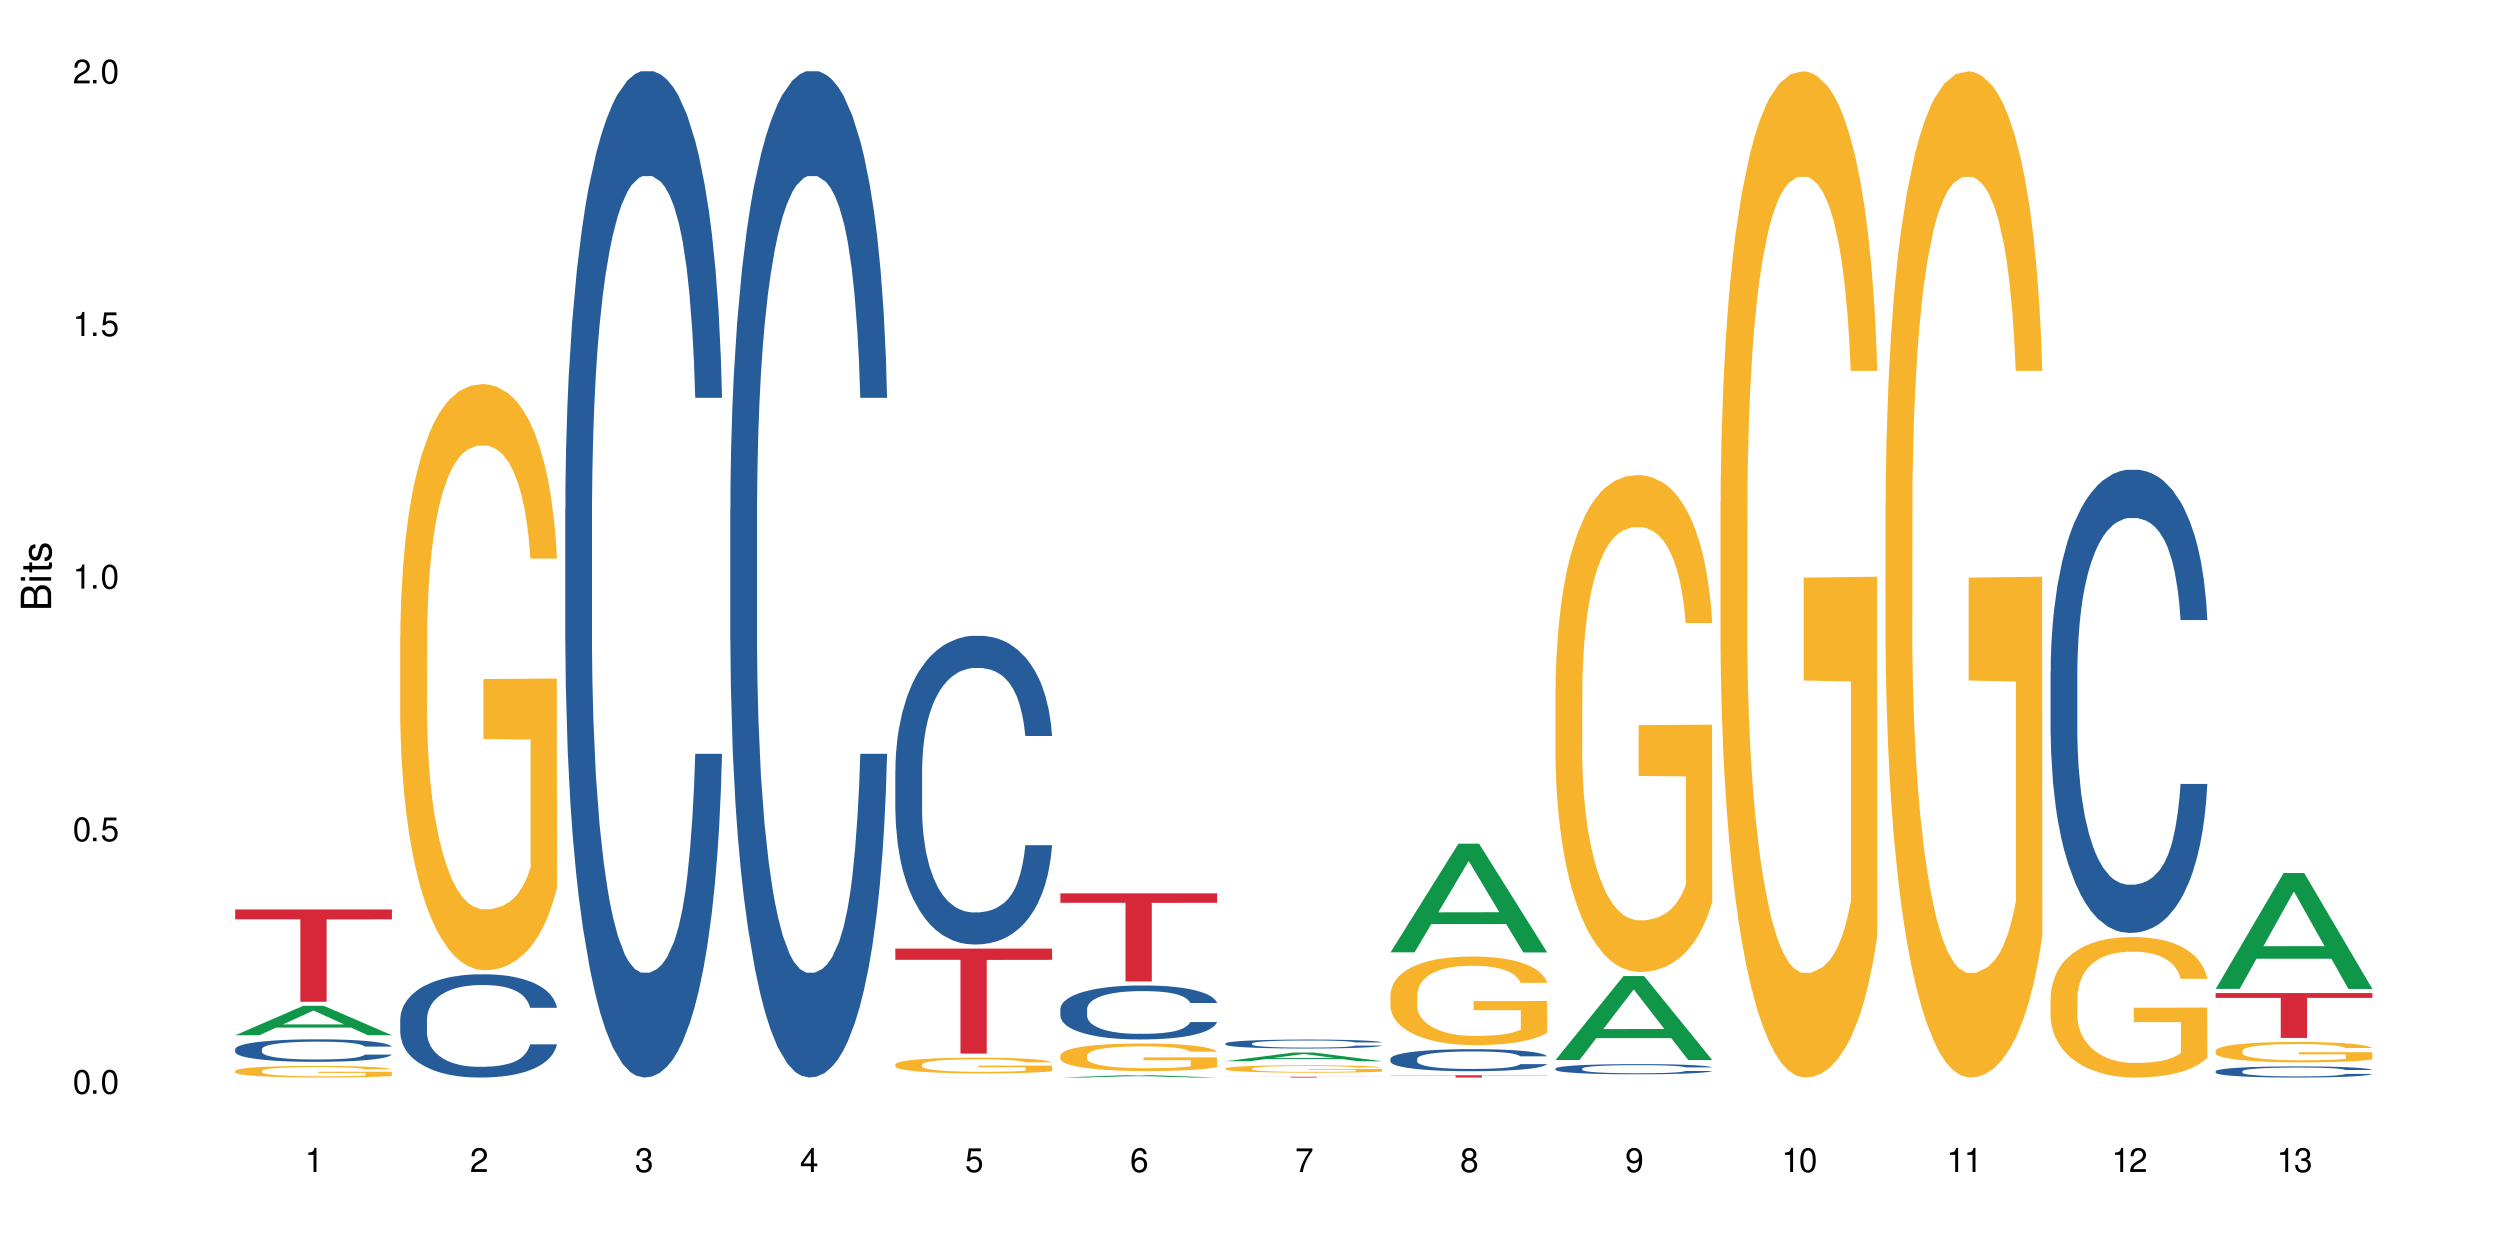 <?xml version="1.0" encoding="UTF-8"?>
<svg xmlns="http://www.w3.org/2000/svg" xmlns:xlink="http://www.w3.org/1999/xlink" width="720" height="360" viewBox="0 0 720 360">
<defs>
<g>
<g id="glyph-0-0">
</g>
<g id="glyph-0-1">
<path d="M 2.641 -6.938 C 2 -6.938 1.422 -6.656 1.078 -6.172 C 0.641 -5.562 0.406 -4.641 0.406 -3.359 C 0.406 -1.016 1.188 0.219 2.641 0.219 C 4.078 0.219 4.859 -1.016 4.859 -3.297 C 4.859 -4.641 4.656 -5.547 4.203 -6.172 C 3.844 -6.656 3.281 -6.938 2.641 -6.938 Z M 2.641 -6.188 C 3.547 -6.188 4 -5.25 4 -3.375 C 4 -1.406 3.562 -0.484 2.625 -0.484 C 1.734 -0.484 1.281 -1.438 1.281 -3.344 C 1.281 -5.25 1.734 -6.188 2.641 -6.188 Z M 2.641 -6.188 "/>
</g>
<g id="glyph-0-2">
<path d="M 1.828 -1 L 0.828 -1 L 0.828 0 L 1.828 0 Z M 1.828 -1 "/>
</g>
<g id="glyph-0-3">
<path d="M 4.562 -6.797 L 1.062 -6.797 L 0.547 -3.094 L 1.328 -3.094 C 1.719 -3.562 2.047 -3.734 2.578 -3.734 C 3.484 -3.734 4.062 -3.109 4.062 -2.094 C 4.062 -1.125 3.484 -0.531 2.578 -0.531 C 1.828 -0.531 1.375 -0.906 1.188 -1.672 L 0.328 -1.672 C 0.453 -1.109 0.547 -0.844 0.75 -0.594 C 1.125 -0.078 1.828 0.219 2.594 0.219 C 3.969 0.219 4.922 -0.781 4.922 -2.219 C 4.922 -3.562 4.031 -4.484 2.719 -4.484 C 2.25 -4.484 1.859 -4.359 1.469 -4.062 L 1.734 -5.969 L 4.562 -5.969 Z M 4.562 -6.797 "/>
</g>
<g id="glyph-0-4">
<path d="M 2.484 -4.938 L 2.484 0 L 3.328 0 L 3.328 -6.938 L 2.766 -6.938 C 2.469 -5.875 2.281 -5.734 0.984 -5.562 L 0.984 -4.938 Z M 2.484 -4.938 "/>
</g>
<g id="glyph-0-5">
<path d="M 4.859 -0.828 L 1.281 -0.828 C 1.359 -1.406 1.672 -1.781 2.5 -2.281 L 3.469 -2.828 C 4.406 -3.344 4.906 -4.062 4.906 -4.906 C 4.906 -5.484 4.672 -6.031 4.266 -6.406 C 3.859 -6.766 3.375 -6.938 2.719 -6.938 C 1.859 -6.938 1.219 -6.625 0.844 -6.031 C 0.609 -5.672 0.5 -5.234 0.484 -4.531 L 1.328 -4.531 C 1.359 -5.016 1.406 -5.281 1.531 -5.516 C 1.75 -5.938 2.188 -6.203 2.703 -6.203 C 3.469 -6.203 4.031 -5.641 4.031 -4.891 C 4.031 -4.344 3.719 -3.859 3.125 -3.516 L 2.234 -3 C 0.812 -2.172 0.406 -1.531 0.328 -0.016 L 4.859 -0.016 Z M 4.859 -0.828 "/>
</g>
<g id="glyph-0-6">
<path d="M 2.125 -3.188 L 2.578 -3.188 C 3.5 -3.188 3.984 -2.766 3.984 -1.922 C 3.984 -1.062 3.469 -0.531 2.594 -0.531 C 1.656 -0.531 1.203 -1 1.156 -2.016 L 0.312 -2.016 C 0.344 -1.453 0.438 -1.094 0.609 -0.781 C 0.953 -0.109 1.625 0.219 2.547 0.219 C 3.953 0.219 4.859 -0.625 4.859 -1.938 C 4.859 -2.828 4.516 -3.297 3.703 -3.594 C 4.344 -3.844 4.656 -4.328 4.656 -5.031 C 4.656 -6.219 3.875 -6.938 2.578 -6.938 C 1.203 -6.938 0.484 -6.172 0.453 -4.703 L 1.297 -4.703 C 1.312 -5.125 1.344 -5.359 1.453 -5.578 C 1.641 -5.969 2.062 -6.203 2.594 -6.203 C 3.344 -6.203 3.797 -5.75 3.797 -5 C 3.797 -4.516 3.609 -4.219 3.25 -4.047 C 3.016 -3.953 2.703 -3.922 2.125 -3.906 Z M 2.125 -3.188 "/>
</g>
<g id="glyph-0-7">
<path d="M 3.141 -1.672 L 3.141 0 L 3.984 0 L 3.984 -1.672 L 4.984 -1.672 L 4.984 -2.438 L 3.984 -2.438 L 3.984 -6.938 L 3.359 -6.938 L 0.266 -2.578 L 0.266 -1.672 Z M 3.141 -2.438 L 1 -2.438 L 3.141 -5.5 Z M 3.141 -2.438 "/>
</g>
<g id="glyph-0-8">
<path d="M 4.781 -5.125 C 4.609 -6.266 3.891 -6.938 2.844 -6.938 C 2.094 -6.938 1.422 -6.578 1.031 -5.953 C 0.594 -5.266 0.406 -4.422 0.406 -3.172 C 0.406 -2 0.578 -1.25 0.984 -0.641 C 1.359 -0.078 1.953 0.219 2.703 0.219 C 3.984 0.219 4.922 -0.75 4.922 -2.094 C 4.922 -3.375 4.062 -4.281 2.844 -4.281 C 2.172 -4.281 1.641 -4.031 1.281 -3.516 C 1.281 -5.234 1.828 -6.188 2.797 -6.188 C 3.391 -6.188 3.797 -5.797 3.938 -5.125 Z M 2.734 -3.531 C 3.547 -3.531 4.062 -2.953 4.062 -2.031 C 4.062 -1.156 3.484 -0.531 2.703 -0.531 C 1.922 -0.531 1.328 -1.188 1.328 -2.078 C 1.328 -2.938 1.906 -3.531 2.734 -3.531 Z M 2.734 -3.531 "/>
</g>
<g id="glyph-0-9">
<path d="M 4.984 -6.797 L 0.438 -6.797 L 0.438 -5.969 L 4.109 -5.969 C 2.5 -3.656 1.828 -2.234 1.328 0 L 2.219 0 C 2.594 -2.172 3.453 -4.047 4.984 -6.094 Z M 4.984 -6.797 "/>
</g>
<g id="glyph-0-10">
<path d="M 3.75 -3.656 C 4.469 -4.094 4.688 -4.438 4.688 -5.078 C 4.688 -6.172 3.844 -6.938 2.641 -6.938 C 1.438 -6.938 0.594 -6.172 0.594 -5.094 C 0.594 -4.438 0.812 -4.094 1.516 -3.656 C 0.734 -3.266 0.359 -2.703 0.359 -1.922 C 0.359 -0.656 1.281 0.219 2.641 0.219 C 3.984 0.219 4.922 -0.656 4.922 -1.922 C 4.922 -2.703 4.531 -3.266 3.75 -3.656 Z M 2.641 -6.188 C 3.359 -6.188 3.812 -5.75 3.812 -5.062 C 3.812 -4.406 3.344 -3.984 2.641 -3.984 C 1.922 -3.984 1.453 -4.406 1.453 -5.078 C 1.453 -5.75 1.922 -6.188 2.641 -6.188 Z M 2.641 -3.266 C 3.484 -3.266 4.062 -2.719 4.062 -1.906 C 4.062 -1.078 3.484 -0.531 2.625 -0.531 C 1.797 -0.531 1.219 -1.094 1.219 -1.906 C 1.219 -2.719 1.781 -3.266 2.641 -3.266 Z M 2.641 -3.266 "/>
</g>
<g id="glyph-0-11">
<path d="M 0.516 -1.578 C 0.672 -0.453 1.406 0.219 2.438 0.219 C 3.188 0.219 3.859 -0.141 4.266 -0.766 C 4.688 -1.453 4.891 -2.297 4.891 -3.547 C 4.891 -4.719 4.703 -5.453 4.312 -6.078 C 3.938 -6.641 3.344 -6.938 2.594 -6.938 C 1.297 -6.938 0.359 -5.969 0.359 -4.625 C 0.359 -3.344 1.234 -2.453 2.453 -2.453 C 3.094 -2.453 3.578 -2.672 4.016 -3.203 C 4 -1.484 3.469 -0.531 2.5 -0.531 C 1.906 -0.531 1.484 -0.906 1.359 -1.578 Z M 2.578 -6.203 C 3.375 -6.203 3.969 -5.531 3.969 -4.641 C 3.969 -3.797 3.391 -3.188 2.547 -3.188 C 1.734 -3.188 1.234 -3.766 1.234 -4.688 C 1.234 -5.562 1.797 -6.203 2.578 -6.203 Z M 2.578 -6.203 "/>
</g>
<g id="glyph-1-0">
</g>
<g id="glyph-1-1">
<path d="M 0 -0.953 L 0 -4.891 C 0 -5.719 -0.234 -6.344 -0.734 -6.797 C -1.188 -7.234 -1.812 -7.469 -2.5 -7.469 C -3.547 -7.469 -4.188 -7 -4.625 -5.875 C -4.984 -6.688 -5.625 -7.094 -6.531 -7.094 C -7.172 -7.094 -7.734 -6.859 -8.141 -6.391 C -8.562 -5.922 -8.75 -5.344 -8.75 -4.5 L -8.75 -0.953 Z M -4.984 -2.062 L -7.766 -2.062 L -7.766 -4.219 C -7.766 -4.844 -7.688 -5.203 -7.453 -5.5 C -7.219 -5.812 -6.859 -5.969 -6.375 -5.969 C -5.891 -5.969 -5.531 -5.812 -5.297 -5.5 C -5.062 -5.203 -4.984 -4.844 -4.984 -4.219 Z M -0.984 -2.062 L -4 -2.062 L -4 -4.781 C -4 -5.766 -3.438 -6.359 -2.484 -6.359 C -1.547 -6.359 -0.984 -5.766 -0.984 -4.781 Z M -0.984 -2.062 "/>
</g>
<g id="glyph-1-2">
<path d="M -6.281 -1.797 L -6.281 -0.797 L 0 -0.797 L 0 -1.797 Z M -8.75 -1.797 L -8.75 -0.797 L -7.484 -0.797 L -7.484 -1.797 Z M -8.75 -1.797 "/>
</g>
<g id="glyph-1-3">
<path d="M -6.281 -3.047 L -6.281 -2.016 L -8.016 -2.016 L -8.016 -1.016 L -6.281 -1.016 L -6.281 -0.172 L -5.469 -0.172 L -5.469 -1.016 L -0.719 -1.016 C -0.078 -1.016 0.281 -1.453 0.281 -2.234 C 0.281 -2.5 0.25 -2.719 0.188 -3.047 L -0.641 -3.047 C -0.609 -2.906 -0.594 -2.766 -0.594 -2.562 C -0.594 -2.141 -0.719 -2.016 -1.156 -2.016 L -5.469 -2.016 L -5.469 -3.047 Z M -6.281 -3.047 "/>
</g>
<g id="glyph-1-4">
<path d="M -4.531 -5.25 C -5.766 -5.25 -6.469 -4.422 -6.469 -2.969 C -6.469 -1.516 -5.719 -0.562 -4.547 -0.562 C -3.562 -0.562 -3.094 -1.062 -2.734 -2.562 L -2.516 -3.484 C -2.344 -4.188 -2.094 -4.469 -1.641 -4.469 C -1.047 -4.469 -0.641 -3.875 -0.641 -3 C -0.641 -2.453 -0.797 -2 -1.062 -1.75 C -1.25 -1.594 -1.422 -1.531 -1.875 -1.469 L -1.875 -0.406 C -0.422 -0.453 0.281 -1.266 0.281 -2.922 C 0.281 -4.5 -0.5 -5.516 -1.719 -5.516 C -2.656 -5.516 -3.172 -4.984 -3.469 -3.734 L -3.703 -2.766 C -3.891 -1.953 -4.156 -1.609 -4.594 -1.609 C -5.188 -1.609 -5.547 -2.125 -5.547 -2.938 C -5.547 -3.75 -5.203 -4.172 -4.531 -4.203 Z M -4.531 -5.25 "/>
</g>
</g>
</defs>
<rect x="-72" y="-36" width="864" height="432" fill="rgb(100%, 100%, 100%)" fill-opacity="1"/>
<path fill-rule="nonzero" fill="rgb(6.275%, 58.824%, 28.235%)" fill-opacity="1" d="M 67.73 298.156 L 67.777 298.148 L 87.316 289.676 L 93.25 289.676 L 112.883 298.164 L 105.984 298.164 L 101.066 295.949 L 79.5 295.949 L 74.676 298.156 L 67.73 298.156 L 81.574 295.031 L 99.086 295.023 L 90.355 291.062 L 90.258 291.055 L 90.164 291.078 L 81.527 295.023 L 81.574 295.031 Z M 67.73 298.156 "/>
<path fill-rule="nonzero" fill="rgb(14.51%, 36.078%, 60%)" fill-opacity="1" d="M 67.73 302.145 L 67.785 302.141 L 67.785 302 L 67.953 301.773 L 68.336 301.488 L 68.723 301.293 L 69.715 300.945 L 71.09 300.605 L 72.523 300.348 L 73.566 300.191 L 74.504 300.074 L 76.652 299.855 L 78.027 299.742 L 79.516 299.641 L 81.332 299.539 L 82.652 299.48 L 85.629 299.387 L 87.828 299.344 L 89.535 299.328 L 93.227 299.328 L 95.43 299.352 L 97.027 299.379 L 98.789 299.43 L 100.273 299.48 L 102.863 299.613 L 105.176 299.777 L 106.223 299.871 L 107.875 300.055 L 109.141 300.234 L 110.02 300.387 L 111.012 300.605 L 111.895 300.875 L 112.555 301.176 L 112.883 301.43 L 105.176 301.43 L 104.789 301.191 L 104.348 301.008 L 103.523 300.766 L 102.699 300.594 L 101.543 300.422 L 100.496 300.309 L 99.062 300.199 L 97.797 300.125 L 96.477 300.074 L 95.207 300.039 L 92.785 300.004 L 89.977 300.004 L 88.93 300.016 L 86.785 300.062 L 85.629 300.102 L 83.977 300.188 L 82.82 300.262 L 81.441 300.383 L 80.508 300.48 L 79.352 300.637 L 78.523 300.773 L 77.586 300.969 L 77.035 301.117 L 76.543 301.281 L 76.102 301.477 L 75.77 301.684 L 75.551 301.902 L 75.441 302.117 L 75.441 303.035 L 75.551 303.246 L 75.824 303.496 L 76.543 303.859 L 77.586 304.172 L 78.801 304.422 L 79.957 304.598 L 80.617 304.68 L 81.496 304.777 L 82.875 304.895 L 84.855 305.012 L 86.012 305.059 L 87.773 305.109 L 89.594 305.133 L 92.016 305.133 L 94.164 305.109 L 95.594 305.078 L 97.082 305.031 L 99.117 304.93 L 100.383 304.836 L 101.484 304.723 L 102.312 304.609 L 102.863 304.516 L 103.688 304.332 L 104.348 304.129 L 104.844 303.922 L 105.176 303.723 L 112.883 303.723 L 112.555 303.957 L 112.059 304.191 L 111.562 304.363 L 110.793 304.57 L 109.91 304.754 L 108.645 304.961 L 107.598 305.098 L 106.223 305.242 L 104.957 305.355 L 103.578 305.457 L 101.543 305.574 L 100.219 305.633 L 98.789 305.688 L 97.082 305.734 L 94.934 305.777 L 92.621 305.801 L 90.473 305.805 L 88.16 305.793 L 86.453 305.77 L 84.195 305.719 L 81.387 305.609 L 79.352 305.5 L 77.754 305.387 L 76.375 305.266 L 74.836 305.109 L 72.852 304.848 L 71.641 304.645 L 70.816 304.48 L 69.879 304.25 L 69.219 304.043 L 68.445 303.711 L 67.895 303.289 L 67.73 302.965 Z M 67.73 302.145 "/>
<path fill-rule="nonzero" fill="rgb(96.863%, 70.196%, 16.863%)" fill-opacity="1" d="M 67.73 308.41 L 67.785 308.406 L 67.785 308.348 L 68.008 308.207 L 68.559 308.016 L 69.273 307.859 L 70.043 307.738 L 70.539 307.672 L 71.367 307.582 L 72.082 307.516 L 73.898 307.375 L 76.211 307.246 L 77.477 307.191 L 78.91 307.141 L 80.945 307.082 L 81.883 307.059 L 84.746 307.012 L 87.996 306.98 L 91.574 306.969 L 93.227 306.973 L 95.484 306.984 L 98.566 307.02 L 100.328 307.051 L 101.707 307.082 L 103.137 307.121 L 104.898 307.184 L 106.551 307.258 L 107.875 307.328 L 109.195 307.422 L 110.297 307.52 L 111.234 307.629 L 112.059 307.758 L 112.555 307.863 L 112.883 307.973 L 105.23 307.973 L 104.789 307.863 L 104.293 307.781 L 103.469 307.68 L 102.641 307.605 L 101.816 307.547 L 100.273 307.469 L 98.953 307.418 L 97.301 307.375 L 95.703 307.348 L 93.887 307.328 L 92.785 307.324 L 89.867 307.324 L 87.223 307.344 L 85.684 307.371 L 84.582 307.395 L 83.039 307.441 L 82.102 307.477 L 81.551 307.5 L 79.902 307.598 L 78.801 307.684 L 78.195 307.742 L 77.422 307.832 L 76.871 307.918 L 76.266 308.039 L 75.938 308.133 L 75.496 308.34 L 75.441 308.891 L 75.605 309.008 L 75.938 309.137 L 76.375 309.246 L 77.035 309.363 L 77.699 309.453 L 78.855 309.57 L 79.844 309.652 L 80.617 309.703 L 82.102 309.785 L 82.707 309.812 L 84.141 309.867 L 85.629 309.91 L 87.445 309.949 L 88.82 309.969 L 91.023 309.98 L 93.832 309.98 L 97.137 309.965 L 99.227 309.938 L 100.66 309.914 L 101.598 309.895 L 102.754 309.859 L 103.578 309.828 L 104.348 309.797 L 105.285 309.742 L 105.285 309.008 L 91.684 309.008 L 91.684 308.664 L 112.828 308.66 L 112.883 309.859 L 111.727 309.941 L 110.297 310.023 L 108.918 310.082 L 107.488 310.137 L 105.449 310.195 L 103.797 310.23 L 101.266 310.273 L 98.953 310.301 L 96.531 310.32 L 94.383 310.328 L 91.852 310.332 L 89.594 310.328 L 87.168 310.309 L 85.242 310.285 L 83.48 310.254 L 81.719 310.211 L 79.516 310.148 L 78.082 310.098 L 76.598 310.031 L 75.109 309.953 L 73.789 309.871 L 72.906 309.809 L 72.027 309.734 L 71.09 309.641 L 70.207 309.539 L 69.547 309.441 L 68.941 309.336 L 68.5 309.234 L 68.062 309.094 L 67.84 308.984 L 67.73 308.891 Z M 67.73 308.41 "/>
<path fill-rule="nonzero" fill="rgb(83.922%, 15.686%, 22.353%)" fill-opacity="1" d="M 67.73 261.926 L 112.883 261.926 L 112.883 264.77 L 94.066 264.797 L 94.066 288.516 L 86.496 288.516 L 86.496 264.82 L 86.387 264.77 L 67.73 264.77 Z M 67.73 261.926 "/>
<path fill-rule="nonzero" fill="rgb(14.51%, 36.078%, 60%)" fill-opacity="1" d="M 115.262 293.539 L 115.316 293.512 L 115.316 292.859 L 115.48 291.828 L 115.867 290.523 L 116.254 289.625 L 117.242 288.023 L 118.621 286.477 L 120.051 285.277 L 121.098 284.574 L 122.035 284.027 L 124.184 283.023 L 125.559 282.508 L 127.047 282.047 L 128.863 281.582 L 130.184 281.312 L 133.156 280.879 L 135.359 280.688 L 137.066 280.605 L 140.758 280.605 L 142.961 280.715 L 144.555 280.852 L 146.316 281.066 L 147.805 281.312 L 150.395 281.91 L 152.707 282.672 L 153.75 283.105 L 155.402 283.949 L 156.672 284.762 L 157.551 285.469 L 158.543 286.477 L 159.422 287.699 L 160.086 289.082 L 160.414 290.25 L 152.707 290.25 L 152.32 289.164 L 151.879 288.324 L 151.055 287.207 L 150.227 286.422 L 149.07 285.633 L 148.023 285.117 L 146.594 284.602 L 145.328 284.273 L 144.004 284.027 L 142.738 283.867 L 140.316 283.703 L 137.508 283.703 L 136.461 283.758 L 134.312 283.977 L 133.156 284.164 L 131.504 284.547 L 130.348 284.898 L 128.973 285.441 L 128.035 285.902 L 126.879 286.609 L 126.055 287.234 L 125.117 288.133 L 124.566 288.812 L 124.07 289.574 L 123.633 290.469 L 123.301 291.422 L 123.082 292.426 L 122.969 293.402 L 122.969 297.617 L 123.082 298.594 L 123.355 299.734 L 124.07 301.395 L 125.117 302.832 L 126.328 303.973 L 127.484 304.789 L 128.145 305.168 L 129.027 305.605 L 130.402 306.148 L 132.387 306.691 L 133.543 306.91 L 135.305 307.125 L 137.121 307.234 L 139.547 307.234 L 141.691 307.125 L 143.125 306.988 L 144.609 306.773 L 146.648 306.312 L 147.914 305.875 L 149.016 305.359 L 149.844 304.844 L 150.395 304.41 L 151.219 303.566 L 151.879 302.641 L 152.375 301.691 L 152.707 300.77 L 160.414 300.77 L 160.086 301.855 L 159.59 302.914 L 159.094 303.703 L 158.324 304.652 L 157.441 305.496 L 156.176 306.445 L 155.129 307.07 L 153.75 307.75 L 152.484 308.266 L 151.109 308.73 L 149.07 309.273 L 147.75 309.543 L 146.316 309.789 L 144.609 310.008 L 142.465 310.195 L 140.152 310.305 L 138.004 310.332 L 135.691 310.277 L 133.984 310.168 L 131.727 309.926 L 128.918 309.438 L 126.879 308.918 L 125.281 308.402 L 123.906 307.859 L 122.363 307.125 L 120.383 305.93 L 119.172 305.008 L 118.344 304.246 L 117.41 303.188 L 116.746 302.234 L 115.977 300.715 L 115.426 298.785 L 115.262 297.289 Z M 115.262 293.539 "/>
<path fill-rule="nonzero" fill="rgb(96.863%, 70.196%, 16.863%)" fill-opacity="1" d="M 115.262 182.922 L 115.316 182.77 L 115.316 179.684 L 115.535 172.746 L 116.086 163.188 L 116.805 155.324 L 117.574 149.156 L 118.07 145.918 L 118.895 141.293 L 119.609 137.902 L 121.43 130.965 L 123.742 124.488 L 125.008 121.711 L 126.438 119.09 L 128.477 116.16 L 129.414 115.082 L 132.277 112.617 L 135.523 111.074 L 139.105 110.609 L 140.758 110.766 L 143.016 111.383 L 146.098 113.078 L 147.859 114.621 L 149.238 116.16 L 150.668 118.164 L 152.43 121.25 L 154.082 124.949 L 155.402 128.652 L 156.727 133.277 L 157.828 138.211 L 158.762 143.605 L 159.59 150.082 L 160.086 155.477 L 160.414 160.875 L 152.762 160.875 L 152.32 155.477 L 151.824 151.316 L 151 146.227 L 150.172 142.527 L 149.348 139.598 L 147.805 135.59 L 146.484 133.121 L 144.832 130.965 L 143.234 129.574 L 141.418 128.652 L 140.316 128.344 L 137.398 128.344 L 134.754 129.422 L 133.211 130.656 L 132.109 131.887 L 130.57 134.199 L 129.633 136.051 L 129.082 137.285 L 127.43 142.062 L 126.328 146.383 L 125.723 149.312 L 124.953 153.938 L 124.402 158.098 L 123.797 164.266 L 123.465 168.891 L 123.023 179.375 L 122.969 207.129 L 123.137 212.988 L 123.465 219.309 L 123.906 224.859 L 124.566 230.719 L 125.227 235.191 L 126.383 241.203 L 127.375 245.215 L 128.145 247.836 L 129.633 251.996 L 130.238 253.383 L 131.672 256.16 L 133.156 258.32 L 134.973 260.168 L 136.352 261.094 L 138.555 261.863 L 141.363 261.863 L 144.668 260.941 L 146.758 259.707 L 148.191 258.473 L 149.125 257.395 L 150.281 255.699 L 151.109 254.156 L 151.879 252.461 L 152.816 249.84 L 152.816 212.988 L 139.215 212.836 L 139.215 195.566 L 160.359 195.41 L 160.414 255.699 L 159.258 259.859 L 157.828 263.867 L 156.449 266.953 L 155.02 269.574 L 152.98 272.504 L 151.328 274.355 L 148.797 276.512 L 146.484 277.898 L 144.059 278.824 L 141.914 279.289 L 139.379 279.441 L 137.121 279.133 L 134.699 278.207 L 132.773 276.977 L 131.012 275.434 L 129.246 273.43 L 127.047 270.191 L 125.613 267.57 L 124.125 264.332 L 122.641 260.477 L 121.316 256.312 L 120.438 253.078 L 119.555 249.375 L 118.621 244.75 L 117.738 239.508 L 117.078 234.727 L 116.473 229.332 L 116.031 224.242 L 115.59 217.305 L 115.371 211.754 L 115.262 206.977 Z M 115.262 182.922 "/>
<path fill-rule="nonzero" fill="rgb(14.51%, 36.078%, 60%)" fill-opacity="1" d="M 162.793 146.621 L 162.848 146.355 L 162.848 140 L 163.012 129.934 L 163.398 117.215 L 163.781 108.477 L 164.773 92.844 L 166.148 77.746 L 167.582 66.09 L 168.629 59.203 L 169.562 53.902 L 171.711 44.102 L 173.09 39.07 L 174.574 34.566 L 176.391 30.062 L 177.715 27.414 L 180.688 23.176 L 182.891 21.32 L 184.598 20.527 L 188.285 20.527 L 190.488 21.586 L 192.086 22.91 L 193.848 25.031 L 195.336 27.414 L 197.922 33.242 L 200.234 40.66 L 201.281 44.898 L 202.934 53.109 L 204.199 61.055 L 205.082 67.945 L 206.074 77.746 L 206.953 89.668 L 207.613 103.176 L 207.945 114.566 L 200.234 114.566 L 199.852 103.973 L 199.41 95.758 L 198.582 84.898 L 197.758 77.215 L 196.602 69.535 L 195.555 64.5 L 194.125 59.469 L 192.855 56.289 L 191.535 53.902 L 190.27 52.316 L 187.848 50.727 L 185.039 50.727 L 183.992 51.254 L 181.844 53.375 L 180.688 55.23 L 179.035 58.938 L 177.879 62.383 L 176.504 67.68 L 175.566 72.184 L 174.41 79.07 L 173.586 85.164 L 172.648 93.906 L 172.098 100.527 L 171.602 107.945 L 171.16 116.688 L 170.832 125.957 L 170.609 135.762 L 170.5 145.297 L 170.5 186.355 L 170.609 195.895 L 170.887 207.02 L 171.602 223.18 L 172.648 237.219 L 173.859 248.344 L 175.016 256.293 L 175.676 260 L 176.559 264.238 L 177.934 269.535 L 179.918 274.836 L 181.074 276.953 L 182.836 279.074 L 184.652 280.133 L 187.074 280.133 L 189.223 279.074 L 190.656 277.75 L 192.141 275.629 L 194.18 271.125 L 195.445 266.887 L 196.547 261.855 L 197.371 256.82 L 197.922 252.582 L 198.75 244.371 L 199.41 235.363 L 199.906 226.094 L 200.234 217.086 L 207.945 217.086 L 207.613 227.684 L 207.117 238.012 L 206.625 245.695 L 205.852 254.969 L 204.973 263.18 L 203.703 272.449 L 202.66 278.543 L 201.281 285.168 L 200.016 290.199 L 198.641 294.703 L 196.602 300 L 195.281 302.648 L 193.848 305.035 L 192.141 307.152 L 189.992 309.008 L 187.68 310.066 L 185.535 310.332 L 183.219 309.801 L 181.512 308.742 L 179.254 306.359 L 176.449 301.59 L 174.41 296.559 L 172.812 291.523 L 171.438 286.227 L 169.895 279.074 L 167.914 267.418 L 166.699 258.41 L 165.875 250.992 L 164.938 240.664 L 164.277 231.391 L 163.508 216.555 L 162.957 197.746 L 162.793 183.18 Z M 162.793 146.621 "/>
<path fill-rule="nonzero" fill="rgb(14.51%, 36.078%, 60%)" fill-opacity="1" d="M 210.32 146.621 L 210.375 146.355 L 210.375 140 L 210.543 129.934 L 210.926 117.215 L 211.312 108.477 L 212.305 92.844 L 213.68 77.746 L 215.113 66.09 L 216.16 59.203 L 217.094 53.902 L 219.242 44.102 L 220.617 39.07 L 222.105 34.566 L 223.922 30.062 L 225.246 27.414 L 228.219 23.176 L 230.422 21.32 L 232.129 20.527 L 235.816 20.527 L 238.02 21.586 L 239.617 22.91 L 241.379 25.031 L 242.863 27.414 L 245.453 33.242 L 247.766 40.66 L 248.812 44.898 L 250.465 53.109 L 251.73 61.055 L 252.613 67.945 L 253.602 77.746 L 254.484 89.668 L 255.145 103.176 L 255.477 114.566 L 247.766 114.566 L 247.379 103.973 L 246.941 95.758 L 246.113 84.898 L 245.289 77.215 L 244.133 69.535 L 243.086 64.5 L 241.652 59.469 L 240.387 56.289 L 239.066 53.902 L 237.801 52.316 L 235.375 50.727 L 232.566 50.727 L 231.523 51.254 L 229.375 53.375 L 228.219 55.23 L 226.566 58.938 L 225.41 62.383 L 224.031 67.68 L 223.098 72.184 L 221.941 79.07 L 221.113 85.164 L 220.18 93.906 L 219.629 100.527 L 219.133 107.945 L 218.691 116.688 L 218.359 125.957 L 218.141 135.762 L 218.031 145.297 L 218.031 186.355 L 218.141 195.895 L 218.418 207.02 L 219.133 223.18 L 220.18 237.219 L 221.391 248.344 L 222.547 256.293 L 223.207 260 L 224.086 264.238 L 225.465 269.535 L 227.445 274.836 L 228.602 276.953 L 230.367 279.074 L 232.184 280.133 L 234.605 280.133 L 236.754 279.074 L 238.184 277.75 L 239.672 275.629 L 241.707 271.125 L 242.977 266.887 L 244.078 261.855 L 244.902 256.82 L 245.453 252.582 L 246.277 244.371 L 246.941 235.363 L 247.438 226.094 L 247.766 217.086 L 255.477 217.086 L 255.145 227.684 L 254.648 238.012 L 254.152 245.695 L 253.383 254.969 L 252.5 263.18 L 251.234 272.449 L 250.188 278.543 L 248.812 285.168 L 247.547 290.199 L 246.168 294.703 L 244.133 300 L 242.809 302.648 L 241.379 305.035 L 239.672 307.152 L 237.523 309.008 L 235.211 310.066 L 233.062 310.332 L 230.75 309.801 L 229.043 308.742 L 226.785 306.359 L 223.977 301.59 L 221.941 296.559 L 220.344 291.523 L 218.965 286.227 L 217.426 279.074 L 215.441 267.418 L 214.23 258.41 L 213.406 250.992 L 212.469 240.664 L 211.809 231.391 L 211.039 216.555 L 210.488 197.746 L 210.32 183.18 Z M 210.32 146.621 "/>
<path fill-rule="nonzero" fill="rgb(6.275%, 58.824%, 28.235%)" fill-opacity="1" d="M 257.852 310.332 L 257.898 310.332 L 277.438 310.312 L 283.371 310.312 L 303.004 310.332 L 296.105 310.332 L 291.188 310.328 L 269.621 310.328 L 264.797 310.332 L 257.852 310.332 L 271.695 310.324 L 289.207 310.324 L 280.477 310.316 L 280.285 310.316 L 271.648 310.324 L 271.695 310.324 Z M 257.852 310.332 "/>
<path fill-rule="nonzero" fill="rgb(14.51%, 36.078%, 60%)" fill-opacity="1" d="M 257.852 221.805 L 257.906 221.727 L 257.906 219.773 L 258.07 216.688 L 258.457 212.785 L 258.844 210.105 L 259.832 205.309 L 261.211 200.68 L 262.641 197.102 L 263.688 194.992 L 264.625 193.363 L 266.773 190.359 L 268.148 188.816 L 269.637 187.434 L 271.453 186.051 L 272.773 185.238 L 275.746 183.938 L 277.949 183.371 L 279.656 183.125 L 283.348 183.125 L 285.551 183.453 L 287.145 183.859 L 288.91 184.508 L 290.395 185.238 L 292.984 187.027 L 295.297 189.301 L 296.344 190.602 L 297.996 193.121 L 299.262 195.559 L 300.141 197.672 L 301.133 200.68 L 302.016 204.336 L 302.676 208.48 L 303.004 211.973 L 295.297 211.973 L 294.91 208.723 L 294.469 206.203 L 293.645 202.871 L 292.816 200.516 L 291.66 198.16 L 290.617 196.617 L 289.184 195.07 L 287.918 194.098 L 286.598 193.363 L 285.328 192.879 L 282.906 192.391 L 280.098 192.391 L 279.051 192.551 L 276.902 193.203 L 275.746 193.77 L 274.098 194.91 L 272.941 195.965 L 271.562 197.59 L 270.625 198.973 L 269.469 201.086 L 268.645 202.953 L 267.707 205.637 L 267.156 207.668 L 266.66 209.941 L 266.223 212.625 L 265.891 215.469 L 265.672 218.477 L 265.562 221.398 L 265.562 233.996 L 265.672 236.922 L 265.945 240.336 L 266.66 245.289 L 267.707 249.598 L 268.918 253.012 L 270.074 255.449 L 270.738 256.586 L 271.617 257.887 L 272.996 259.512 L 274.977 261.137 L 276.133 261.785 L 277.895 262.438 L 279.711 262.762 L 282.137 262.762 L 284.281 262.438 L 285.715 262.031 L 287.203 261.379 L 289.238 260 L 290.504 258.699 L 291.605 257.156 L 292.434 255.609 L 292.984 254.312 L 293.809 251.793 L 294.469 249.027 L 294.965 246.184 L 295.297 243.422 L 303.004 243.422 L 302.676 246.672 L 302.18 249.84 L 301.684 252.199 L 300.914 255.043 L 300.031 257.562 L 298.766 260.406 L 297.719 262.273 L 296.344 264.305 L 295.074 265.852 L 293.699 267.23 L 291.66 268.855 L 290.34 269.668 L 288.91 270.402 L 287.203 271.051 L 285.055 271.621 L 282.742 271.945 L 280.594 272.027 L 278.281 271.863 L 276.574 271.539 L 274.316 270.809 L 271.508 269.344 L 269.469 267.801 L 267.875 266.258 L 266.496 264.633 L 264.953 262.438 L 262.973 258.863 L 261.762 256.098 L 260.934 253.824 L 260 250.652 L 259.34 247.809 L 258.566 243.258 L 258.016 237.488 L 257.852 233.02 Z M 257.852 221.805 "/>
<path fill-rule="nonzero" fill="rgb(96.863%, 70.196%, 16.863%)" fill-opacity="1" d="M 257.852 306.555 L 257.906 306.551 L 257.906 306.469 L 258.125 306.281 L 258.676 306.023 L 259.395 305.812 L 260.164 305.645 L 260.66 305.559 L 261.484 305.434 L 262.203 305.344 L 264.02 305.156 L 266.332 304.984 L 267.598 304.91 L 269.031 304.836 L 271.066 304.758 L 272.004 304.73 L 274.867 304.664 L 278.117 304.621 L 281.695 304.609 L 283.348 304.613 L 285.605 304.629 L 288.688 304.676 L 290.449 304.719 L 291.828 304.758 L 293.258 304.812 L 295.02 304.895 L 296.672 304.996 L 297.996 305.094 L 299.316 305.219 L 300.418 305.352 L 301.352 305.496 L 302.18 305.672 L 302.676 305.816 L 303.004 305.961 L 295.352 305.961 L 294.91 305.816 L 294.414 305.703 L 293.59 305.566 L 292.762 305.469 L 291.938 305.391 L 290.395 305.281 L 289.074 305.215 L 287.422 305.156 L 285.824 305.121 L 284.008 305.094 L 282.906 305.086 L 279.988 305.086 L 277.344 305.117 L 275.805 305.148 L 274.703 305.184 L 273.16 305.242 L 272.223 305.293 L 271.672 305.328 L 270.02 305.457 L 268.918 305.57 L 268.312 305.648 L 267.543 305.773 L 266.992 305.887 L 266.387 306.051 L 266.055 306.176 L 265.617 306.457 L 265.562 307.203 L 265.727 307.363 L 266.055 307.531 L 266.496 307.68 L 267.156 307.84 L 267.82 307.961 L 268.977 308.121 L 269.965 308.23 L 270.738 308.301 L 272.223 308.41 L 272.828 308.449 L 274.262 308.523 L 275.746 308.582 L 277.566 308.629 L 278.941 308.656 L 281.145 308.676 L 283.953 308.676 L 287.258 308.652 L 289.348 308.617 L 290.781 308.586 L 291.719 308.555 L 292.875 308.512 L 293.699 308.469 L 294.469 308.422 L 295.406 308.352 L 295.406 307.363 L 281.805 307.359 L 281.805 306.895 L 302.949 306.891 L 303.004 308.512 L 301.848 308.621 L 300.418 308.73 L 299.039 308.812 L 297.609 308.883 L 295.57 308.961 L 293.918 309.012 L 291.387 309.07 L 289.074 309.105 L 286.652 309.133 L 284.504 309.145 L 281.969 309.148 L 279.711 309.141 L 277.289 309.117 L 275.363 309.082 L 273.602 309.043 L 271.84 308.988 L 269.637 308.898 L 268.203 308.828 L 266.719 308.742 L 265.23 308.641 L 263.91 308.527 L 263.027 308.441 L 262.148 308.34 L 261.211 308.215 L 260.328 308.074 L 259.668 307.945 L 259.062 307.801 L 258.621 307.664 L 258.184 307.477 L 257.961 307.328 L 257.852 307.199 Z M 257.852 306.555 "/>
<path fill-rule="nonzero" fill="rgb(83.922%, 15.686%, 22.353%)" fill-opacity="1" d="M 257.852 273.191 L 303.004 273.191 L 303.004 276.43 L 284.188 276.457 L 284.188 303.445 L 276.617 303.445 L 276.617 276.484 L 276.504 276.43 L 257.852 276.43 Z M 257.852 273.191 "/>
<path fill-rule="nonzero" fill="rgb(6.275%, 58.824%, 28.235%)" fill-opacity="1" d="M 305.383 310.332 L 305.43 310.332 L 324.969 309.629 L 330.902 309.629 L 350.535 310.332 L 343.637 310.332 L 338.715 310.148 L 317.152 310.148 L 312.328 310.332 L 305.383 310.332 L 319.227 310.074 L 336.738 310.074 L 328.008 309.746 L 327.812 309.746 L 319.18 310.074 L 319.227 310.074 Z M 305.383 310.332 "/>
<path fill-rule="nonzero" fill="rgb(14.51%, 36.078%, 60%)" fill-opacity="1" d="M 305.383 290.586 L 305.438 290.57 L 305.438 290.23 L 305.602 289.691 L 305.988 289.008 L 306.371 288.539 L 307.363 287.699 L 308.742 286.891 L 310.172 286.266 L 311.219 285.898 L 312.156 285.613 L 314.301 285.086 L 315.68 284.816 L 317.164 284.574 L 318.984 284.336 L 320.305 284.191 L 323.277 283.965 L 325.48 283.867 L 327.188 283.824 L 330.879 283.824 L 333.078 283.879 L 334.676 283.949 L 336.438 284.062 L 337.926 284.191 L 340.512 284.504 L 342.828 284.902 L 343.871 285.129 L 345.523 285.57 L 346.789 285.996 L 347.672 286.367 L 348.664 286.891 L 349.543 287.531 L 350.203 288.254 L 350.535 288.867 L 342.828 288.867 L 342.441 288.297 L 342 287.855 L 341.176 287.273 L 340.348 286.863 L 339.191 286.449 L 338.145 286.18 L 336.715 285.91 L 335.449 285.742 L 334.125 285.613 L 332.859 285.527 L 330.438 285.441 L 327.629 285.441 L 326.582 285.473 L 324.434 285.586 L 323.277 285.684 L 321.625 285.883 L 320.469 286.066 L 319.094 286.352 L 318.156 286.594 L 317 286.961 L 316.176 287.289 L 315.238 287.758 L 314.688 288.113 L 314.191 288.512 L 313.75 288.98 L 313.422 289.477 L 313.199 290.004 L 313.09 290.512 L 313.09 292.715 L 313.199 293.227 L 313.477 293.824 L 314.191 294.691 L 315.238 295.441 L 316.449 296.039 L 317.605 296.465 L 318.266 296.664 L 319.148 296.891 L 320.523 297.176 L 322.508 297.461 L 323.664 297.574 L 325.426 297.688 L 327.242 297.742 L 329.664 297.742 L 331.812 297.688 L 333.246 297.617 L 334.73 297.504 L 336.77 297.262 L 338.035 297.035 L 339.137 296.766 L 339.961 296.492 L 340.512 296.266 L 341.34 295.824 L 342 295.344 L 342.496 294.848 L 342.828 294.363 L 350.535 294.363 L 350.203 294.93 L 349.711 295.484 L 349.215 295.898 L 348.441 296.395 L 347.562 296.836 L 346.297 297.332 L 345.25 297.66 L 343.871 298.016 L 342.605 298.285 L 341.23 298.523 L 339.191 298.809 L 337.871 298.953 L 336.438 299.078 L 334.73 299.191 L 332.586 299.293 L 330.27 299.348 L 328.125 299.363 L 325.812 299.336 L 324.105 299.277 L 321.848 299.148 L 319.039 298.895 L 317 298.625 L 315.402 298.355 L 314.027 298.07 L 312.484 297.688 L 310.504 297.062 L 309.293 296.578 L 308.465 296.18 L 307.531 295.629 L 306.867 295.129 L 306.098 294.336 L 305.547 293.324 L 305.383 292.543 Z M 305.383 290.586 "/>
<path fill-rule="nonzero" fill="rgb(96.863%, 70.196%, 16.863%)" fill-opacity="1" d="M 305.383 303.926 L 305.438 303.922 L 305.438 303.773 L 305.656 303.449 L 306.207 303 L 306.922 302.629 L 307.695 302.34 L 308.191 302.188 L 309.016 301.969 L 309.73 301.809 L 311.551 301.484 L 313.863 301.18 L 315.129 301.051 L 316.559 300.926 L 318.598 300.789 L 319.535 300.738 L 322.398 300.621 L 325.645 300.551 L 329.227 300.527 L 330.879 300.535 L 333.137 300.562 L 336.219 300.645 L 337.98 300.715 L 339.355 300.789 L 340.789 300.883 L 342.551 301.027 L 344.203 301.203 L 345.523 301.375 L 346.848 301.594 L 347.949 301.824 L 348.883 302.078 L 349.711 302.383 L 350.203 302.637 L 350.535 302.891 L 342.883 302.891 L 342.441 302.637 L 341.945 302.441 L 341.121 302.203 L 340.293 302.027 L 339.469 301.891 L 337.926 301.703 L 336.605 301.586 L 334.953 301.484 L 333.355 301.418 L 331.539 301.375 L 330.438 301.359 L 327.52 301.359 L 324.875 301.41 L 323.332 301.469 L 322.23 301.527 L 320.691 301.637 L 319.754 301.723 L 319.203 301.781 L 317.551 302.008 L 316.449 302.211 L 315.844 302.348 L 315.074 302.566 L 314.523 302.762 L 313.918 303.051 L 313.586 303.27 L 313.145 303.762 L 313.09 305.066 L 313.258 305.34 L 313.586 305.637 L 314.027 305.898 L 314.688 306.176 L 315.348 306.387 L 316.504 306.668 L 317.496 306.855 L 318.266 306.98 L 319.754 307.176 L 320.359 307.242 L 321.793 307.371 L 323.277 307.473 L 325.094 307.559 L 326.473 307.602 L 328.676 307.641 L 331.484 307.641 L 334.785 307.598 L 336.879 307.539 L 338.312 307.48 L 339.246 307.43 L 340.402 307.352 L 341.23 307.277 L 342 307.199 L 342.938 307.074 L 342.938 305.34 L 329.336 305.336 L 329.336 304.523 L 350.48 304.516 L 350.535 307.352 L 349.379 307.547 L 347.949 307.734 L 346.57 307.879 L 345.141 308.004 L 343.102 308.141 L 341.449 308.227 L 338.918 308.328 L 336.605 308.395 L 334.18 308.438 L 332.035 308.461 L 329.5 308.465 L 327.242 308.453 L 324.82 308.41 L 322.895 308.352 L 321.129 308.277 L 319.367 308.184 L 317.164 308.031 L 315.734 307.906 L 314.246 307.754 L 312.762 307.574 L 311.438 307.379 L 310.559 307.227 L 309.676 307.051 L 308.742 306.836 L 307.859 306.59 L 307.199 306.363 L 306.594 306.109 L 306.152 305.871 L 305.711 305.543 L 305.492 305.285 L 305.383 305.059 Z M 305.383 303.926 "/>
<path fill-rule="nonzero" fill="rgb(83.922%, 15.686%, 22.353%)" fill-opacity="1" d="M 305.383 257.289 L 350.535 257.289 L 350.535 260.004 L 331.719 260.027 L 331.719 282.66 L 324.145 282.66 L 324.145 260.051 L 324.035 260.004 L 305.383 260.004 Z M 305.383 257.289 "/>
<path fill-rule="nonzero" fill="rgb(6.275%, 58.824%, 28.235%)" fill-opacity="1" d="M 352.91 305.633 L 352.961 305.633 L 372.496 303.137 L 378.43 303.137 L 398.066 305.637 L 391.168 305.637 L 386.246 304.984 L 364.684 304.984 L 359.859 305.633 L 352.91 305.633 L 366.758 304.715 L 384.27 304.711 L 375.535 303.543 L 375.441 303.543 L 375.344 303.551 L 366.707 304.711 L 366.758 304.715 Z M 352.91 305.633 "/>
<path fill-rule="nonzero" fill="rgb(14.51%, 36.078%, 60%)" fill-opacity="1" d="M 352.91 300.516 L 352.969 300.512 L 352.969 300.457 L 353.133 300.367 L 353.52 300.254 L 353.902 300.176 L 354.895 300.039 L 356.27 299.902 L 357.703 299.801 L 358.75 299.738 L 359.684 299.691 L 361.832 299.605 L 363.211 299.559 L 364.695 299.52 L 366.512 299.48 L 367.836 299.457 L 370.809 299.418 L 373.012 299.402 L 374.719 299.395 L 378.406 299.395 L 380.609 299.402 L 382.207 299.414 L 383.969 299.434 L 385.457 299.457 L 388.043 299.508 L 390.355 299.574 L 391.402 299.609 L 393.055 299.684 L 394.32 299.754 L 395.203 299.816 L 396.195 299.902 L 397.074 300.008 L 397.734 300.129 L 398.066 300.23 L 390.355 300.23 L 389.973 300.137 L 389.531 300.062 L 388.703 299.969 L 387.879 299.898 L 386.723 299.832 L 385.676 299.785 L 384.246 299.742 L 382.977 299.711 L 381.656 299.691 L 380.391 299.676 L 377.965 299.664 L 375.16 299.664 L 374.113 299.668 L 371.965 299.688 L 370.809 299.703 L 369.156 299.734 L 368 299.766 L 366.625 299.812 L 365.688 299.855 L 364.531 299.914 L 363.703 299.969 L 362.77 300.047 L 362.219 300.105 L 361.723 300.172 L 361.281 300.25 L 360.953 300.332 L 360.73 300.418 L 360.621 300.504 L 360.621 300.871 L 360.73 300.953 L 361.008 301.055 L 361.723 301.195 L 362.77 301.32 L 363.98 301.422 L 365.137 301.492 L 365.797 301.523 L 366.68 301.562 L 368.055 301.609 L 370.039 301.656 L 371.195 301.676 L 372.957 301.695 L 374.773 301.703 L 377.195 301.703 L 379.344 301.695 L 380.773 301.684 L 382.262 301.664 L 384.301 301.625 L 385.566 301.586 L 386.668 301.539 L 387.492 301.496 L 388.043 301.457 L 388.871 301.387 L 389.531 301.305 L 390.027 301.223 L 390.355 301.141 L 398.066 301.141 L 397.734 301.238 L 397.238 301.328 L 396.742 301.398 L 395.973 301.48 L 395.094 301.551 L 393.824 301.637 L 392.781 301.688 L 391.402 301.746 L 390.137 301.793 L 388.758 301.832 L 386.723 301.879 L 385.402 301.902 L 383.969 301.926 L 382.262 301.945 L 380.113 301.961 L 377.801 301.969 L 375.652 301.973 L 373.34 301.969 L 371.633 301.957 L 369.375 301.938 L 366.566 301.895 L 364.531 301.848 L 362.934 301.805 L 361.559 301.758 L 360.016 301.695 L 358.031 301.59 L 356.82 301.512 L 355.996 301.445 L 355.059 301.352 L 354.398 301.27 L 353.629 301.137 L 353.078 300.969 L 352.91 300.84 Z M 352.91 300.516 "/>
<path fill-rule="nonzero" fill="rgb(96.863%, 70.196%, 16.863%)" fill-opacity="1" d="M 352.91 307.711 L 352.969 307.711 L 352.969 307.672 L 353.188 307.586 L 353.738 307.465 L 354.453 307.363 L 355.227 307.285 L 355.719 307.246 L 356.547 307.188 L 357.262 307.145 L 359.078 307.059 L 361.391 306.977 L 362.66 306.941 L 364.09 306.906 L 366.129 306.871 L 367.062 306.855 L 369.926 306.824 L 373.176 306.805 L 376.754 306.801 L 378.406 306.801 L 380.664 306.809 L 383.75 306.832 L 385.512 306.852 L 386.887 306.871 L 388.32 306.895 L 390.082 306.934 L 391.734 306.98 L 393.055 307.027 L 394.375 307.086 L 395.477 307.148 L 396.414 307.215 L 397.238 307.297 L 397.734 307.367 L 398.066 307.434 L 390.41 307.434 L 389.973 307.367 L 389.477 307.312 L 388.648 307.25 L 387.824 307.203 L 386.996 307.168 L 385.457 307.117 L 384.133 307.086 L 382.48 307.059 L 380.887 307.039 L 379.066 307.027 L 377.965 307.023 L 375.047 307.023 L 372.406 307.039 L 370.863 307.055 L 369.762 307.07 L 368.219 307.098 L 367.285 307.121 L 366.734 307.137 L 365.082 307.195 L 363.98 307.25 L 363.375 307.289 L 362.602 307.348 L 362.055 307.398 L 361.445 307.477 L 361.117 307.535 L 360.676 307.668 L 360.621 308.02 L 360.785 308.09 L 361.117 308.172 L 361.559 308.242 L 362.219 308.316 L 362.879 308.371 L 364.035 308.449 L 365.027 308.496 L 365.797 308.531 L 367.285 308.582 L 367.891 308.602 L 369.32 308.637 L 370.809 308.664 L 372.625 308.688 L 374.004 308.699 L 376.203 308.707 L 379.012 308.707 L 382.316 308.695 L 384.41 308.68 L 385.84 308.664 L 386.777 308.652 L 387.934 308.629 L 388.758 308.609 L 389.531 308.59 L 390.465 308.555 L 390.465 308.09 L 376.867 308.09 L 376.867 307.871 L 398.012 307.871 L 398.066 308.629 L 396.91 308.684 L 395.477 308.734 L 394.102 308.773 L 392.668 308.805 L 390.633 308.844 L 388.98 308.867 L 386.445 308.891 L 384.133 308.91 L 381.711 308.922 L 379.562 308.926 L 377.031 308.93 L 374.773 308.926 L 372.352 308.914 L 370.422 308.898 L 368.66 308.879 L 366.898 308.855 L 364.695 308.812 L 363.266 308.781 L 361.777 308.738 L 360.289 308.691 L 358.969 308.637 L 358.09 308.598 L 357.207 308.551 L 356.27 308.492 L 355.391 308.426 L 354.73 308.367 L 354.125 308.297 L 353.684 308.234 L 353.242 308.145 L 353.023 308.074 L 352.91 308.016 Z M 352.91 307.711 "/>
<path fill-rule="nonzero" fill="rgb(83.922%, 15.686%, 22.353%)" fill-opacity="1" d="M 352.91 310.094 L 398.066 310.094 L 398.066 310.117 L 379.246 310.121 L 379.246 310.332 L 371.676 310.332 L 371.676 310.121 L 371.566 310.117 L 352.91 310.117 Z M 352.91 310.094 "/>
<path fill-rule="nonzero" fill="rgb(6.275%, 58.824%, 28.235%)" fill-opacity="1" d="M 400.441 274.277 L 400.492 274.25 L 420.027 242.973 L 425.961 242.973 L 445.598 274.309 L 438.699 274.309 L 433.777 266.129 L 412.215 266.129 L 407.391 274.277 L 400.441 274.277 L 414.289 262.746 L 431.801 262.715 L 423.066 248.094 L 422.973 248.062 L 422.875 248.152 L 414.238 262.715 L 414.289 262.746 Z M 400.441 274.277 "/>
<path fill-rule="nonzero" fill="rgb(14.51%, 36.078%, 60%)" fill-opacity="1" d="M 400.441 304.926 L 400.496 304.918 L 400.496 304.781 L 400.664 304.559 L 401.047 304.281 L 401.434 304.09 L 402.426 303.746 L 403.801 303.418 L 405.234 303.16 L 406.277 303.012 L 407.215 302.895 L 409.363 302.68 L 410.738 302.57 L 412.227 302.469 L 414.043 302.371 L 415.363 302.312 L 418.34 302.223 L 420.539 302.18 L 422.246 302.164 L 425.938 302.164 L 428.141 302.188 L 429.738 302.215 L 431.5 302.262 L 432.984 302.312 L 435.574 302.441 L 437.887 302.605 L 438.934 302.695 L 440.586 302.875 L 441.852 303.051 L 442.73 303.203 L 443.723 303.418 L 444.605 303.676 L 445.266 303.973 L 445.598 304.223 L 437.887 304.223 L 437.5 303.992 L 437.062 303.812 L 436.234 303.574 L 435.41 303.406 L 434.254 303.234 L 433.207 303.125 L 431.773 303.016 L 430.508 302.945 L 429.188 302.895 L 427.918 302.859 L 425.496 302.824 L 422.688 302.824 L 421.641 302.836 L 419.496 302.883 L 418.34 302.922 L 416.688 303.004 L 415.531 303.078 L 414.152 303.195 L 413.219 303.293 L 412.062 303.445 L 411.234 303.578 L 410.301 303.77 L 409.75 303.914 L 409.254 304.078 L 408.812 304.27 L 408.48 304.473 L 408.262 304.688 L 408.152 304.895 L 408.152 305.797 L 408.262 306.004 L 408.535 306.25 L 409.254 306.602 L 410.301 306.91 L 411.512 307.152 L 412.668 307.328 L 413.328 307.41 L 414.207 307.5 L 415.586 307.617 L 417.566 307.734 L 418.723 307.781 L 420.484 307.828 L 422.305 307.852 L 424.727 307.852 L 426.875 307.828 L 428.305 307.797 L 429.793 307.75 L 431.828 307.652 L 433.098 307.559 L 434.195 307.449 L 435.023 307.34 L 435.574 307.246 L 436.398 307.066 L 437.062 306.867 L 437.555 306.664 L 437.887 306.469 L 445.598 306.469 L 445.266 306.699 L 444.77 306.926 L 444.273 307.094 L 443.504 307.297 L 442.621 307.477 L 441.355 307.68 L 440.309 307.816 L 438.934 307.961 L 437.668 308.07 L 436.289 308.168 L 434.254 308.285 L 432.93 308.344 L 431.5 308.395 L 429.793 308.441 L 427.645 308.48 L 425.332 308.504 L 423.184 308.512 L 420.871 308.5 L 419.164 308.477 L 416.906 308.426 L 414.098 308.32 L 412.062 308.211 L 410.465 308.098 L 409.086 307.984 L 407.547 307.828 L 405.562 307.57 L 404.352 307.375 L 403.527 307.211 L 402.59 306.984 L 401.93 306.781 L 401.156 306.457 L 400.605 306.047 L 400.441 305.727 Z M 400.441 304.926 "/>
<path fill-rule="nonzero" fill="rgb(96.863%, 70.196%, 16.863%)" fill-opacity="1" d="M 400.441 286.406 L 400.496 286.383 L 400.496 285.914 L 400.719 284.867 L 401.27 283.422 L 401.984 282.23 L 402.754 281.301 L 403.25 280.809 L 404.078 280.109 L 404.793 279.598 L 406.609 278.547 L 408.922 277.57 L 410.188 277.148 L 411.621 276.754 L 413.656 276.309 L 414.594 276.148 L 417.457 275.773 L 420.707 275.539 L 424.285 275.473 L 425.938 275.496 L 428.195 275.586 L 431.277 275.844 L 433.039 276.078 L 434.418 276.309 L 435.848 276.613 L 437.609 277.078 L 439.262 277.641 L 440.586 278.199 L 441.906 278.898 L 443.008 279.645 L 443.945 280.461 L 444.77 281.438 L 445.266 282.254 L 445.598 283.07 L 437.941 283.07 L 437.5 282.254 L 437.004 281.625 L 436.18 280.855 L 435.355 280.297 L 434.527 279.855 L 432.984 279.246 L 431.664 278.875 L 430.012 278.547 L 428.414 278.34 L 426.598 278.199 L 425.496 278.152 L 422.578 278.152 L 419.934 278.316 L 418.395 278.5 L 417.293 278.688 L 415.75 279.039 L 414.812 279.316 L 414.262 279.504 L 412.613 280.227 L 411.512 280.879 L 410.906 281.324 L 410.133 282.023 L 409.582 282.652 L 408.977 283.582 L 408.648 284.285 L 408.207 285.867 L 408.152 290.066 L 408.316 290.949 L 408.648 291.906 L 409.086 292.746 L 409.75 293.633 L 410.41 294.309 L 411.566 295.219 L 412.555 295.824 L 413.328 296.219 L 414.812 296.848 L 415.422 297.059 L 416.852 297.48 L 418.34 297.805 L 420.156 298.086 L 421.531 298.223 L 423.734 298.34 L 426.543 298.34 L 429.848 298.203 L 431.941 298.016 L 433.371 297.828 L 434.309 297.664 L 435.465 297.41 L 436.289 297.176 L 437.062 296.918 L 437.996 296.523 L 437.996 290.949 L 424.395 290.926 L 424.395 288.316 L 445.539 288.293 L 445.598 297.41 L 444.438 298.039 L 443.008 298.645 L 441.633 299.109 L 440.199 299.508 L 438.16 299.949 L 436.512 300.23 L 433.977 300.555 L 431.664 300.766 L 429.242 300.906 L 427.094 300.977 L 424.562 301 L 422.305 300.953 L 419.879 300.812 L 417.953 300.625 L 416.191 300.395 L 414.43 300.09 L 412.227 299.602 L 410.793 299.203 L 409.309 298.715 L 407.82 298.133 L 406.5 297.5 L 405.617 297.012 L 404.738 296.453 L 403.801 295.754 L 402.922 294.961 L 402.258 294.238 L 401.652 293.422 L 401.215 292.652 L 400.773 291.605 L 400.551 290.766 L 400.441 290.043 Z M 400.441 286.406 "/>
<path fill-rule="nonzero" fill="rgb(83.922%, 15.686%, 22.353%)" fill-opacity="1" d="M 400.441 309.676 L 445.598 309.676 L 445.598 309.746 L 426.777 309.746 L 426.777 310.332 L 419.207 310.332 L 419.207 309.746 L 400.441 309.746 Z M 400.441 309.676 "/>
<path fill-rule="nonzero" fill="rgb(6.275%, 58.824%, 28.235%)" fill-opacity="1" d="M 447.973 305.277 L 448.02 305.254 L 467.559 281.109 L 473.492 281.109 L 493.125 305.297 L 486.227 305.297 L 481.309 298.984 L 459.742 298.984 L 454.918 305.277 L 447.973 305.277 L 461.816 296.371 L 479.328 296.348 L 470.598 285.059 L 470.5 285.039 L 470.406 285.105 L 461.77 296.348 L 461.816 296.371 Z M 447.973 305.277 "/>
<path fill-rule="nonzero" fill="rgb(14.51%, 36.078%, 60%)" fill-opacity="1" d="M 447.973 307.742 L 448.027 307.738 L 448.027 307.672 L 448.191 307.57 L 448.578 307.441 L 448.965 307.355 L 449.953 307.195 L 451.332 307.043 L 452.762 306.926 L 453.809 306.855 L 454.746 306.801 L 456.895 306.703 L 458.27 306.652 L 459.758 306.605 L 461.574 306.559 L 462.895 306.531 L 465.867 306.488 L 468.07 306.469 L 469.777 306.461 L 473.469 306.461 L 475.672 306.473 L 477.266 306.488 L 479.027 306.508 L 480.516 306.531 L 483.105 306.59 L 485.418 306.668 L 486.465 306.711 L 488.113 306.793 L 489.383 306.875 L 490.262 306.941 L 491.254 307.043 L 492.137 307.164 L 492.797 307.301 L 493.125 307.414 L 485.418 307.414 L 485.031 307.309 L 484.59 307.227 L 483.766 307.113 L 482.938 307.039 L 481.781 306.961 L 480.734 306.91 L 479.305 306.855 L 478.039 306.824 L 476.715 306.801 L 475.449 306.785 L 473.027 306.77 L 470.219 306.77 L 469.172 306.773 L 467.023 306.797 L 465.867 306.812 L 464.215 306.852 L 463.059 306.887 L 461.684 306.941 L 460.746 306.984 L 459.59 307.055 L 458.766 307.117 L 457.828 307.207 L 457.277 307.273 L 456.781 307.348 L 456.344 307.438 L 456.012 307.531 L 455.793 307.629 L 455.68 307.727 L 455.68 308.145 L 455.793 308.242 L 456.066 308.352 L 456.781 308.516 L 457.828 308.66 L 459.039 308.773 L 460.195 308.852 L 460.859 308.891 L 461.738 308.934 L 463.117 308.988 L 465.098 309.039 L 466.254 309.062 L 468.016 309.082 L 469.832 309.094 L 472.258 309.094 L 474.402 309.082 L 475.836 309.07 L 477.32 309.047 L 479.359 309.004 L 480.625 308.961 L 481.727 308.91 L 482.555 308.859 L 483.105 308.816 L 483.93 308.73 L 484.59 308.641 L 485.086 308.547 L 485.418 308.453 L 493.125 308.453 L 492.797 308.562 L 492.301 308.668 L 491.805 308.746 L 491.035 308.84 L 490.152 308.922 L 488.887 309.016 L 487.84 309.078 L 486.465 309.145 L 485.195 309.195 L 483.82 309.242 L 481.781 309.297 L 480.461 309.324 L 479.027 309.348 L 477.32 309.367 L 475.176 309.387 L 472.863 309.398 L 470.715 309.398 L 468.402 309.395 L 466.695 309.383 L 464.438 309.359 L 461.629 309.312 L 459.59 309.262 L 457.996 309.211 L 456.617 309.156 L 455.074 309.082 L 453.094 308.965 L 451.883 308.875 L 451.055 308.797 L 450.121 308.695 L 449.461 308.602 L 448.688 308.449 L 448.137 308.258 L 447.973 308.113 Z M 447.973 307.742 "/>
<path fill-rule="nonzero" fill="rgb(96.863%, 70.196%, 16.863%)" fill-opacity="1" d="M 447.973 198.113 L 448.027 197.984 L 448.027 195.367 L 448.246 189.488 L 448.797 181.383 L 449.516 174.715 L 450.285 169.488 L 450.781 166.742 L 451.605 162.82 L 452.324 159.945 L 454.141 154.062 L 456.453 148.57 L 457.719 146.219 L 459.152 143.996 L 461.188 141.512 L 462.125 140.598 L 464.988 138.508 L 468.238 137.199 L 471.816 136.809 L 473.469 136.938 L 475.727 137.461 L 478.809 138.898 L 480.57 140.207 L 481.949 141.512 L 483.379 143.211 L 485.141 145.828 L 486.793 148.965 L 488.113 152.102 L 489.438 156.023 L 490.539 160.207 L 491.473 164.781 L 492.301 170.27 L 492.797 174.848 L 493.125 179.422 L 485.473 179.422 L 485.031 174.848 L 484.535 171.316 L 483.711 167.004 L 482.883 163.867 L 482.059 161.383 L 480.516 157.984 L 479.195 155.891 L 477.543 154.062 L 475.945 152.887 L 474.129 152.102 L 473.027 151.84 L 470.109 151.84 L 467.465 152.754 L 465.922 153.801 L 464.824 154.848 L 463.281 156.809 L 462.344 158.375 L 461.793 159.422 L 460.141 163.473 L 459.039 167.133 L 458.434 169.617 L 457.664 173.539 L 457.113 177.07 L 456.508 182.297 L 456.176 186.219 L 455.738 195.109 L 455.68 218.637 L 455.848 223.605 L 456.176 228.965 L 456.617 233.668 L 457.277 238.637 L 457.938 242.426 L 459.094 247.527 L 460.086 250.926 L 460.859 253.145 L 462.344 256.676 L 462.949 257.852 L 464.383 260.207 L 465.867 262.035 L 467.688 263.605 L 469.062 264.387 L 471.266 265.043 L 474.074 265.043 L 477.379 264.258 L 479.469 263.211 L 480.902 262.164 L 481.836 261.25 L 482.992 259.812 L 483.82 258.508 L 484.59 257.066 L 485.527 254.848 L 485.527 223.605 L 471.926 223.473 L 471.926 208.832 L 493.07 208.703 L 493.125 259.812 L 491.969 263.344 L 490.539 266.742 L 489.16 269.355 L 487.73 271.578 L 485.691 274.062 L 484.039 275.629 L 481.508 277.461 L 479.195 278.637 L 476.773 279.422 L 474.625 279.812 L 472.09 279.945 L 469.832 279.684 L 467.41 278.898 L 465.484 277.852 L 463.723 276.547 L 461.957 274.844 L 459.758 272.102 L 458.324 269.879 L 456.836 267.133 L 455.352 263.867 L 454.031 260.336 L 453.148 257.59 L 452.266 254.453 L 451.332 250.531 L 450.449 246.086 L 449.789 242.035 L 449.184 237.461 L 448.742 233.148 L 448.301 227.266 L 448.082 222.559 L 447.973 218.508 Z M 447.973 198.113 "/>
<path fill-rule="nonzero" fill="rgb(96.863%, 70.196%, 16.863%)" fill-opacity="1" d="M 495.504 144.652 L 495.559 144.387 L 495.559 139.094 L 495.777 127.184 L 496.328 110.777 L 497.043 97.277 L 497.816 86.691 L 498.312 81.133 L 499.137 73.195 L 499.852 67.371 L 501.668 55.461 L 503.984 44.348 L 505.25 39.582 L 506.68 35.082 L 508.719 30.055 L 509.652 28.203 L 512.52 23.965 L 515.766 21.32 L 519.348 20.527 L 520.996 20.789 L 523.254 21.848 L 526.34 24.762 L 528.102 27.406 L 529.477 30.055 L 530.91 33.496 L 532.672 38.789 L 534.324 45.141 L 535.645 51.492 L 536.965 59.43 L 538.066 67.902 L 539.004 77.164 L 539.832 88.281 L 540.324 97.543 L 540.656 106.805 L 533.004 106.805 L 532.562 97.543 L 532.066 90.398 L 531.238 81.664 L 530.414 75.312 L 529.59 70.281 L 528.047 63.402 L 526.723 59.168 L 525.074 55.461 L 523.477 53.078 L 521.66 51.492 L 520.559 50.961 L 517.641 50.961 L 514.996 52.816 L 513.453 54.934 L 512.352 57.051 L 510.812 61.02 L 509.875 64.195 L 509.324 66.312 L 507.672 74.516 L 506.57 81.93 L 505.965 86.957 L 505.195 94.898 L 504.645 102.043 L 504.039 112.629 L 503.707 120.57 L 503.266 138.566 L 503.211 186.207 L 503.375 196.262 L 503.707 207.113 L 504.148 216.641 L 504.809 226.699 L 505.469 234.375 L 506.625 244.695 L 507.617 251.578 L 508.387 256.078 L 509.875 263.223 L 510.48 265.605 L 511.91 270.367 L 513.398 274.074 L 515.215 277.25 L 516.594 278.836 L 518.797 280.16 L 521.602 280.16 L 524.906 278.574 L 527 276.457 L 528.43 274.34 L 529.367 272.484 L 530.523 269.574 L 531.352 266.926 L 532.121 264.016 L 533.059 259.516 L 533.059 196.262 L 519.457 195.996 L 519.457 166.355 L 540.602 166.09 L 540.656 269.574 L 539.5 276.719 L 538.066 283.602 L 536.691 288.895 L 535.258 293.395 L 533.223 298.422 L 531.57 301.598 L 529.039 305.305 L 526.723 307.688 L 524.301 309.273 L 522.152 310.066 L 519.621 310.332 L 517.363 309.805 L 514.941 308.215 L 513.012 306.098 L 511.25 303.453 L 509.488 300.012 L 507.285 294.453 L 505.855 289.953 L 504.367 284.395 L 502.883 277.777 L 501.559 270.633 L 500.68 265.074 L 499.797 258.723 L 498.863 250.781 L 497.98 241.785 L 497.32 233.578 L 496.715 224.316 L 496.273 215.582 L 495.832 203.672 L 495.613 194.145 L 495.504 185.941 Z M 495.504 144.652 "/>
<path fill-rule="nonzero" fill="rgb(96.863%, 70.196%, 16.863%)" fill-opacity="1" d="M 543.031 144.652 L 543.086 144.387 L 543.086 139.094 L 543.309 127.184 L 543.859 110.777 L 544.574 97.277 L 545.344 86.691 L 545.84 81.133 L 546.668 73.195 L 547.383 67.371 L 549.199 55.461 L 551.512 44.348 L 552.777 39.582 L 554.211 35.082 L 556.25 30.055 L 557.184 28.203 L 560.047 23.965 L 563.297 21.32 L 566.875 20.527 L 568.527 20.789 L 570.785 21.848 L 573.871 24.762 L 575.633 27.406 L 577.008 30.055 L 578.441 33.496 L 580.203 38.789 L 581.855 45.141 L 583.176 51.492 L 584.496 59.43 L 585.598 67.902 L 586.535 77.164 L 587.359 88.281 L 587.855 97.543 L 588.188 106.805 L 580.531 106.805 L 580.09 97.543 L 579.598 90.398 L 578.77 81.664 L 577.945 75.312 L 577.117 70.281 L 575.578 63.402 L 574.254 59.168 L 572.602 55.461 L 571.008 53.078 L 569.188 51.492 L 568.086 50.961 L 565.168 50.961 L 562.527 52.816 L 560.984 54.934 L 559.883 57.051 L 558.34 61.02 L 557.406 64.195 L 556.855 66.312 L 555.203 74.516 L 554.102 81.93 L 553.496 86.957 L 552.723 94.898 L 552.172 102.043 L 551.566 112.629 L 551.238 120.57 L 550.797 138.566 L 550.742 186.207 L 550.906 196.262 L 551.238 207.113 L 551.68 216.641 L 552.34 226.699 L 553 234.375 L 554.156 244.695 L 555.148 251.578 L 555.918 256.078 L 557.406 263.223 L 558.012 265.605 L 559.441 270.367 L 560.93 274.074 L 562.746 277.25 L 564.121 278.836 L 566.324 280.16 L 569.133 280.16 L 572.438 278.574 L 574.531 276.457 L 575.961 274.34 L 576.898 272.484 L 578.055 269.574 L 578.879 266.926 L 579.652 264.016 L 580.586 259.516 L 580.586 196.262 L 566.984 195.996 L 566.984 166.355 L 588.133 166.09 L 588.188 269.574 L 587.031 276.719 L 585.598 283.602 L 584.223 288.895 L 582.789 293.395 L 580.754 298.422 L 579.102 301.598 L 576.566 305.305 L 574.254 307.688 L 571.832 309.273 L 569.684 310.066 L 567.152 310.332 L 564.895 309.805 L 562.473 308.215 L 560.543 306.098 L 558.781 303.453 L 557.02 300.012 L 554.816 294.453 L 553.387 289.953 L 551.898 284.395 L 550.41 277.777 L 549.09 270.633 L 548.207 265.074 L 547.328 258.723 L 546.391 250.781 L 545.512 241.785 L 544.852 233.578 L 544.242 224.316 L 543.805 215.582 L 543.363 203.672 L 543.145 194.145 L 543.031 185.941 Z M 543.031 144.652 "/>
<path fill-rule="nonzero" fill="rgb(14.51%, 36.078%, 60%)" fill-opacity="1" d="M 590.562 193.34 L 590.617 193.215 L 590.617 190.289 L 590.781 185.656 L 591.168 179.805 L 591.555 175.781 L 592.547 168.586 L 593.922 161.637 L 595.352 156.273 L 596.398 153.102 L 597.336 150.664 L 599.484 146.152 L 600.859 143.836 L 602.348 141.766 L 604.164 139.691 L 605.484 138.473 L 608.461 136.52 L 610.66 135.668 L 612.367 135.301 L 616.059 135.301 L 618.262 135.789 L 619.859 136.398 L 621.621 137.375 L 623.105 138.473 L 625.695 141.156 L 628.008 144.57 L 629.055 146.52 L 630.707 150.301 L 631.973 153.957 L 632.852 157.125 L 633.844 161.637 L 634.727 167.125 L 635.387 173.344 L 635.715 178.586 L 628.008 178.586 L 627.621 173.707 L 627.18 169.93 L 626.355 164.93 L 625.531 161.395 L 624.371 157.859 L 623.328 155.543 L 621.895 153.227 L 620.629 151.762 L 619.309 150.664 L 618.039 149.934 L 615.617 149.203 L 612.809 149.203 L 611.762 149.445 L 609.617 150.422 L 608.461 151.273 L 606.809 152.98 L 605.652 154.566 L 604.273 157.004 L 603.34 159.078 L 602.18 162.246 L 601.355 165.051 L 600.418 169.074 L 599.867 172.125 L 599.375 175.539 L 598.934 179.562 L 598.602 183.828 L 598.383 188.34 L 598.273 192.73 L 598.273 211.629 L 598.383 216.016 L 598.656 221.137 L 599.375 228.574 L 600.418 235.039 L 601.633 240.156 L 602.789 243.816 L 603.449 245.523 L 604.328 247.473 L 605.707 249.914 L 607.688 252.352 L 608.844 253.324 L 610.605 254.301 L 612.422 254.789 L 614.848 254.789 L 616.996 254.301 L 618.426 253.691 L 619.914 252.715 L 621.949 250.645 L 623.215 248.691 L 624.316 246.375 L 625.145 244.059 L 625.695 242.109 L 626.52 238.328 L 627.18 234.184 L 627.676 229.918 L 628.008 225.77 L 635.715 225.77 L 635.387 230.648 L 634.891 235.402 L 634.395 238.938 L 633.625 243.207 L 632.742 246.984 L 631.477 251.254 L 630.43 254.059 L 629.055 257.105 L 627.785 259.422 L 626.41 261.496 L 624.371 263.934 L 623.051 265.152 L 621.621 266.25 L 619.914 267.227 L 617.766 268.078 L 615.453 268.566 L 613.305 268.688 L 610.992 268.445 L 609.285 267.957 L 607.027 266.859 L 604.219 264.664 L 602.18 262.348 L 600.586 260.031 L 599.207 257.594 L 597.668 254.301 L 595.684 248.938 L 594.473 244.793 L 593.645 241.379 L 592.711 236.621 L 592.051 232.355 L 591.277 225.527 L 590.727 216.871 L 590.562 210.164 Z M 590.562 193.34 "/>
<path fill-rule="nonzero" fill="rgb(96.863%, 70.196%, 16.863%)" fill-opacity="1" d="M 590.562 287.191 L 590.617 287.152 L 590.617 286.414 L 590.84 284.75 L 591.391 282.457 L 592.105 280.574 L 592.875 279.094 L 593.371 278.316 L 594.195 277.211 L 594.914 276.395 L 596.73 274.734 L 599.043 273.18 L 600.309 272.516 L 601.742 271.887 L 603.777 271.184 L 604.715 270.926 L 607.578 270.332 L 610.828 269.965 L 614.406 269.852 L 616.059 269.891 L 618.316 270.039 L 621.398 270.445 L 623.16 270.812 L 624.539 271.184 L 625.969 271.664 L 627.73 272.402 L 629.383 273.289 L 630.707 274.18 L 632.027 275.285 L 633.129 276.469 L 634.066 277.766 L 634.891 279.316 L 635.387 280.609 L 635.715 281.902 L 628.062 281.902 L 627.621 280.609 L 627.125 279.613 L 626.301 278.391 L 625.473 277.504 L 624.648 276.801 L 623.105 275.84 L 621.785 275.25 L 620.133 274.734 L 618.535 274.398 L 616.719 274.18 L 615.617 274.105 L 612.699 274.105 L 610.055 274.363 L 608.516 274.66 L 607.414 274.953 L 605.871 275.508 L 604.934 275.953 L 604.383 276.25 L 602.73 277.395 L 601.633 278.43 L 601.023 279.133 L 600.254 280.242 L 599.703 281.238 L 599.098 282.719 L 598.766 283.828 L 598.328 286.34 L 598.273 292.996 L 598.438 294.398 L 598.766 295.914 L 599.207 297.246 L 599.867 298.652 L 600.531 299.723 L 601.688 301.164 L 602.676 302.125 L 603.449 302.754 L 604.934 303.754 L 605.539 304.086 L 606.973 304.75 L 608.461 305.27 L 610.277 305.711 L 611.652 305.934 L 613.855 306.117 L 616.664 306.117 L 619.969 305.895 L 622.059 305.602 L 623.492 305.305 L 624.43 305.047 L 625.586 304.641 L 626.41 304.27 L 627.18 303.863 L 628.117 303.234 L 628.117 294.398 L 614.516 294.363 L 614.516 290.223 L 635.66 290.184 L 635.715 304.641 L 634.559 305.637 L 633.129 306.598 L 631.75 307.34 L 630.32 307.965 L 628.281 308.668 L 626.629 309.113 L 624.098 309.629 L 621.785 309.961 L 619.363 310.184 L 617.215 310.297 L 614.68 310.332 L 612.422 310.258 L 610 310.035 L 608.074 309.742 L 606.312 309.371 L 604.551 308.891 L 602.348 308.113 L 600.914 307.484 L 599.43 306.711 L 597.941 305.785 L 596.621 304.789 L 595.738 304.012 L 594.859 303.125 L 593.922 302.016 L 593.039 300.758 L 592.379 299.613 L 591.773 298.316 L 591.332 297.098 L 590.895 295.434 L 590.672 294.105 L 590.562 292.957 Z M 590.562 287.191 "/>
<path fill-rule="nonzero" fill="rgb(6.275%, 58.824%, 28.235%)" fill-opacity="1" d="M 638.094 284.801 L 638.141 284.77 L 657.68 251.43 L 663.613 251.43 L 683.246 284.832 L 676.348 284.832 L 671.426 276.113 L 649.863 276.113 L 645.039 284.801 L 638.094 284.801 L 651.938 272.508 L 669.449 272.477 L 660.719 256.887 L 660.621 256.855 L 660.523 256.949 L 651.891 272.477 L 651.938 272.508 Z M 638.094 284.801 "/>
<path fill-rule="nonzero" fill="rgb(14.51%, 36.078%, 60%)" fill-opacity="1" d="M 638.094 308.52 L 638.148 308.516 L 638.148 308.445 L 638.312 308.336 L 638.699 308.195 L 639.086 308.098 L 640.074 307.926 L 641.453 307.758 L 642.883 307.629 L 643.93 307.551 L 644.867 307.492 L 647.012 307.383 L 648.391 307.328 L 649.879 307.277 L 651.695 307.23 L 653.016 307.199 L 655.988 307.152 L 658.191 307.133 L 659.898 307.125 L 663.59 307.125 L 665.789 307.137 L 667.387 307.148 L 669.148 307.172 L 670.637 307.199 L 673.227 307.266 L 675.539 307.348 L 676.582 307.395 L 678.234 307.484 L 679.504 307.574 L 680.383 307.648 L 681.375 307.758 L 682.254 307.891 L 682.918 308.039 L 683.246 308.164 L 675.539 308.164 L 675.152 308.047 L 674.711 307.957 L 673.887 307.836 L 673.059 307.75 L 671.902 307.668 L 670.855 307.609 L 669.426 307.555 L 668.16 307.52 L 666.836 307.492 L 665.57 307.477 L 663.148 307.457 L 660.34 307.457 L 659.293 307.465 L 657.145 307.488 L 655.988 307.508 L 654.336 307.551 L 653.18 307.586 L 651.805 307.645 L 650.867 307.695 L 649.711 307.773 L 648.887 307.84 L 647.949 307.938 L 647.398 308.008 L 646.902 308.09 L 646.465 308.188 L 646.133 308.289 L 645.914 308.398 L 645.801 308.504 L 645.801 308.961 L 645.914 309.066 L 646.188 309.188 L 646.902 309.367 L 647.949 309.523 L 649.16 309.645 L 650.316 309.734 L 650.977 309.773 L 651.859 309.82 L 653.234 309.879 L 655.219 309.938 L 656.375 309.961 L 658.137 309.988 L 659.953 310 L 662.375 310 L 664.523 309.988 L 665.957 309.973 L 667.441 309.949 L 669.48 309.898 L 670.746 309.852 L 671.848 309.797 L 672.676 309.738 L 673.227 309.691 L 674.051 309.602 L 674.711 309.504 L 675.207 309.398 L 675.539 309.301 L 683.246 309.301 L 682.918 309.418 L 682.422 309.531 L 681.926 309.617 L 681.152 309.719 L 680.273 309.809 L 679.008 309.914 L 677.961 309.98 L 676.582 310.055 L 675.316 310.109 L 673.941 310.16 L 671.902 310.219 L 670.582 310.246 L 669.148 310.273 L 667.441 310.297 L 665.297 310.316 L 662.984 310.328 L 660.836 310.332 L 658.523 310.328 L 656.816 310.316 L 654.559 310.289 L 651.75 310.234 L 649.711 310.18 L 648.113 310.125 L 646.738 310.066 L 645.195 309.988 L 643.215 309.855 L 642.004 309.758 L 641.176 309.676 L 640.242 309.562 L 639.578 309.457 L 638.809 309.293 L 638.258 309.086 L 638.094 308.926 Z M 638.094 308.52 "/>
<path fill-rule="nonzero" fill="rgb(96.863%, 70.196%, 16.863%)" fill-opacity="1" d="M 638.094 302.598 L 638.148 302.594 L 638.148 302.488 L 638.367 302.246 L 638.918 301.91 L 639.637 301.637 L 640.406 301.422 L 640.902 301.312 L 641.727 301.148 L 642.441 301.031 L 644.262 300.789 L 646.574 300.566 L 647.84 300.469 L 649.27 300.375 L 651.309 300.273 L 652.246 300.238 L 655.109 300.152 L 658.355 300.098 L 661.938 300.082 L 663.59 300.086 L 665.848 300.109 L 668.93 300.168 L 670.691 300.223 L 672.066 300.273 L 673.5 300.344 L 675.262 300.453 L 676.914 300.582 L 678.234 300.711 L 679.559 300.871 L 680.66 301.043 L 681.594 301.23 L 682.422 301.457 L 682.918 301.645 L 683.246 301.832 L 675.594 301.832 L 675.152 301.645 L 674.656 301.5 L 673.832 301.32 L 673.004 301.191 L 672.18 301.09 L 670.637 300.949 L 669.316 300.863 L 667.664 300.789 L 666.066 300.742 L 664.25 300.711 L 663.148 300.699 L 660.23 300.699 L 657.586 300.734 L 656.043 300.777 L 654.941 300.82 L 653.402 300.902 L 652.465 300.969 L 651.914 301.012 L 650.262 301.176 L 649.16 301.328 L 648.555 301.43 L 647.785 301.59 L 647.234 301.734 L 646.629 301.949 L 646.297 302.109 L 645.855 302.477 L 645.801 303.441 L 645.969 303.645 L 646.297 303.867 L 646.738 304.059 L 647.398 304.262 L 648.059 304.418 L 649.215 304.629 L 650.207 304.77 L 650.977 304.859 L 652.465 305.004 L 653.07 305.051 L 654.504 305.148 L 655.988 305.223 L 657.805 305.289 L 659.184 305.32 L 661.387 305.348 L 664.195 305.348 L 667.496 305.316 L 669.59 305.273 L 671.023 305.23 L 671.957 305.191 L 673.113 305.133 L 673.941 305.078 L 674.711 305.02 L 675.648 304.93 L 675.648 303.645 L 662.047 303.641 L 662.047 303.039 L 683.191 303.035 L 683.246 305.133 L 682.09 305.277 L 680.66 305.418 L 679.281 305.523 L 677.852 305.617 L 675.812 305.719 L 674.16 305.781 L 671.629 305.859 L 669.316 305.906 L 666.891 305.938 L 664.746 305.953 L 662.211 305.961 L 659.953 305.949 L 657.531 305.918 L 655.605 305.875 L 653.84 305.82 L 652.078 305.75 L 649.879 305.637 L 648.445 305.547 L 646.957 305.434 L 645.473 305.301 L 644.148 305.156 L 643.27 305.043 L 642.387 304.914 L 641.453 304.75 L 640.57 304.57 L 639.91 304.402 L 639.305 304.215 L 638.863 304.039 L 638.422 303.797 L 638.203 303.602 L 638.094 303.438 Z M 638.094 302.598 "/>
<path fill-rule="nonzero" fill="rgb(83.922%, 15.686%, 22.353%)" fill-opacity="1" d="M 638.094 285.996 L 683.246 285.996 L 683.246 287.379 L 664.43 287.391 L 664.43 298.918 L 656.855 298.918 L 656.855 287.402 L 656.746 287.379 L 638.094 287.379 Z M 638.094 285.996 "/>
<g fill="rgb(0%, 0%, 0%)" fill-opacity="1">
<use xlink:href="#glyph-0-1" x="20.965" y="314.993"/>
<use xlink:href="#glyph-0-2" x="25.965" y="314.993"/>
<use xlink:href="#glyph-0-1" x="28.965" y="314.993"/>
</g>
<g fill="rgb(0%, 0%, 0%)" fill-opacity="1">
<use xlink:href="#glyph-0-1" x="20.965" y="242.251"/>
<use xlink:href="#glyph-0-2" x="25.965" y="242.251"/>
<use xlink:href="#glyph-0-3" x="28.965" y="242.251"/>
</g>
<g fill="rgb(0%, 0%, 0%)" fill-opacity="1">
<use xlink:href="#glyph-0-4" x="20.965" y="169.509"/>
<use xlink:href="#glyph-0-2" x="25.965" y="169.509"/>
<use xlink:href="#glyph-0-1" x="28.965" y="169.509"/>
</g>
<g fill="rgb(0%, 0%, 0%)" fill-opacity="1">
<use xlink:href="#glyph-0-4" x="20.965" y="96.767"/>
<use xlink:href="#glyph-0-2" x="25.965" y="96.767"/>
<use xlink:href="#glyph-0-3" x="28.965" y="96.767"/>
</g>
<g fill="rgb(0%, 0%, 0%)" fill-opacity="1">
<use xlink:href="#glyph-0-5" x="20.965" y="24.024"/>
<use xlink:href="#glyph-0-2" x="25.965" y="24.024"/>
<use xlink:href="#glyph-0-1" x="28.965" y="24.024"/>
</g>
<g fill="rgb(0%, 0%, 0%)" fill-opacity="1">
<use xlink:href="#glyph-0-4" x="87.809" y="337.532"/>
</g>
<g fill="rgb(0%, 0%, 0%)" fill-opacity="1">
<use xlink:href="#glyph-0-5" x="135.34" y="337.532"/>
</g>
<g fill="rgb(0%, 0%, 0%)" fill-opacity="1">
<use xlink:href="#glyph-0-6" x="182.867" y="337.532"/>
</g>
<g fill="rgb(0%, 0%, 0%)" fill-opacity="1">
<use xlink:href="#glyph-0-7" x="230.398" y="337.532"/>
</g>
<g fill="rgb(0%, 0%, 0%)" fill-opacity="1">
<use xlink:href="#glyph-0-3" x="277.93" y="337.532"/>
</g>
<g fill="rgb(0%, 0%, 0%)" fill-opacity="1">
<use xlink:href="#glyph-0-8" x="325.457" y="337.532"/>
</g>
<g fill="rgb(0%, 0%, 0%)" fill-opacity="1">
<use xlink:href="#glyph-0-9" x="372.988" y="337.532"/>
</g>
<g fill="rgb(0%, 0%, 0%)" fill-opacity="1">
<use xlink:href="#glyph-0-10" x="420.52" y="337.532"/>
</g>
<g fill="rgb(0%, 0%, 0%)" fill-opacity="1">
<use xlink:href="#glyph-0-11" x="468.051" y="337.532"/>
</g>
<g fill="rgb(0%, 0%, 0%)" fill-opacity="1">
<use xlink:href="#glyph-0-4" x="513.078" y="337.532"/>
<use xlink:href="#glyph-0-1" x="518.078" y="337.532"/>
</g>
<g fill="rgb(0%, 0%, 0%)" fill-opacity="1">
<use xlink:href="#glyph-0-4" x="560.609" y="337.532"/>
<use xlink:href="#glyph-0-4" x="565.609" y="337.532"/>
</g>
<g fill="rgb(0%, 0%, 0%)" fill-opacity="1">
<use xlink:href="#glyph-0-4" x="608.141" y="337.532"/>
<use xlink:href="#glyph-0-5" x="613.141" y="337.532"/>
</g>
<g fill="rgb(0%, 0%, 0%)" fill-opacity="1">
<use xlink:href="#glyph-0-4" x="655.668" y="337.532"/>
<use xlink:href="#glyph-0-6" x="660.668" y="337.532"/>
</g>
<g fill="rgb(0%, 0%, 0%)" fill-opacity="1">
<use xlink:href="#glyph-1-1" x="14.725" y="176.012"/>
<use xlink:href="#glyph-1-2" x="14.725" y="168.012"/>
<use xlink:href="#glyph-1-3" x="14.725" y="165.012"/>
<use xlink:href="#glyph-1-4" x="14.725" y="162.012"/>
</g>
</svg>
